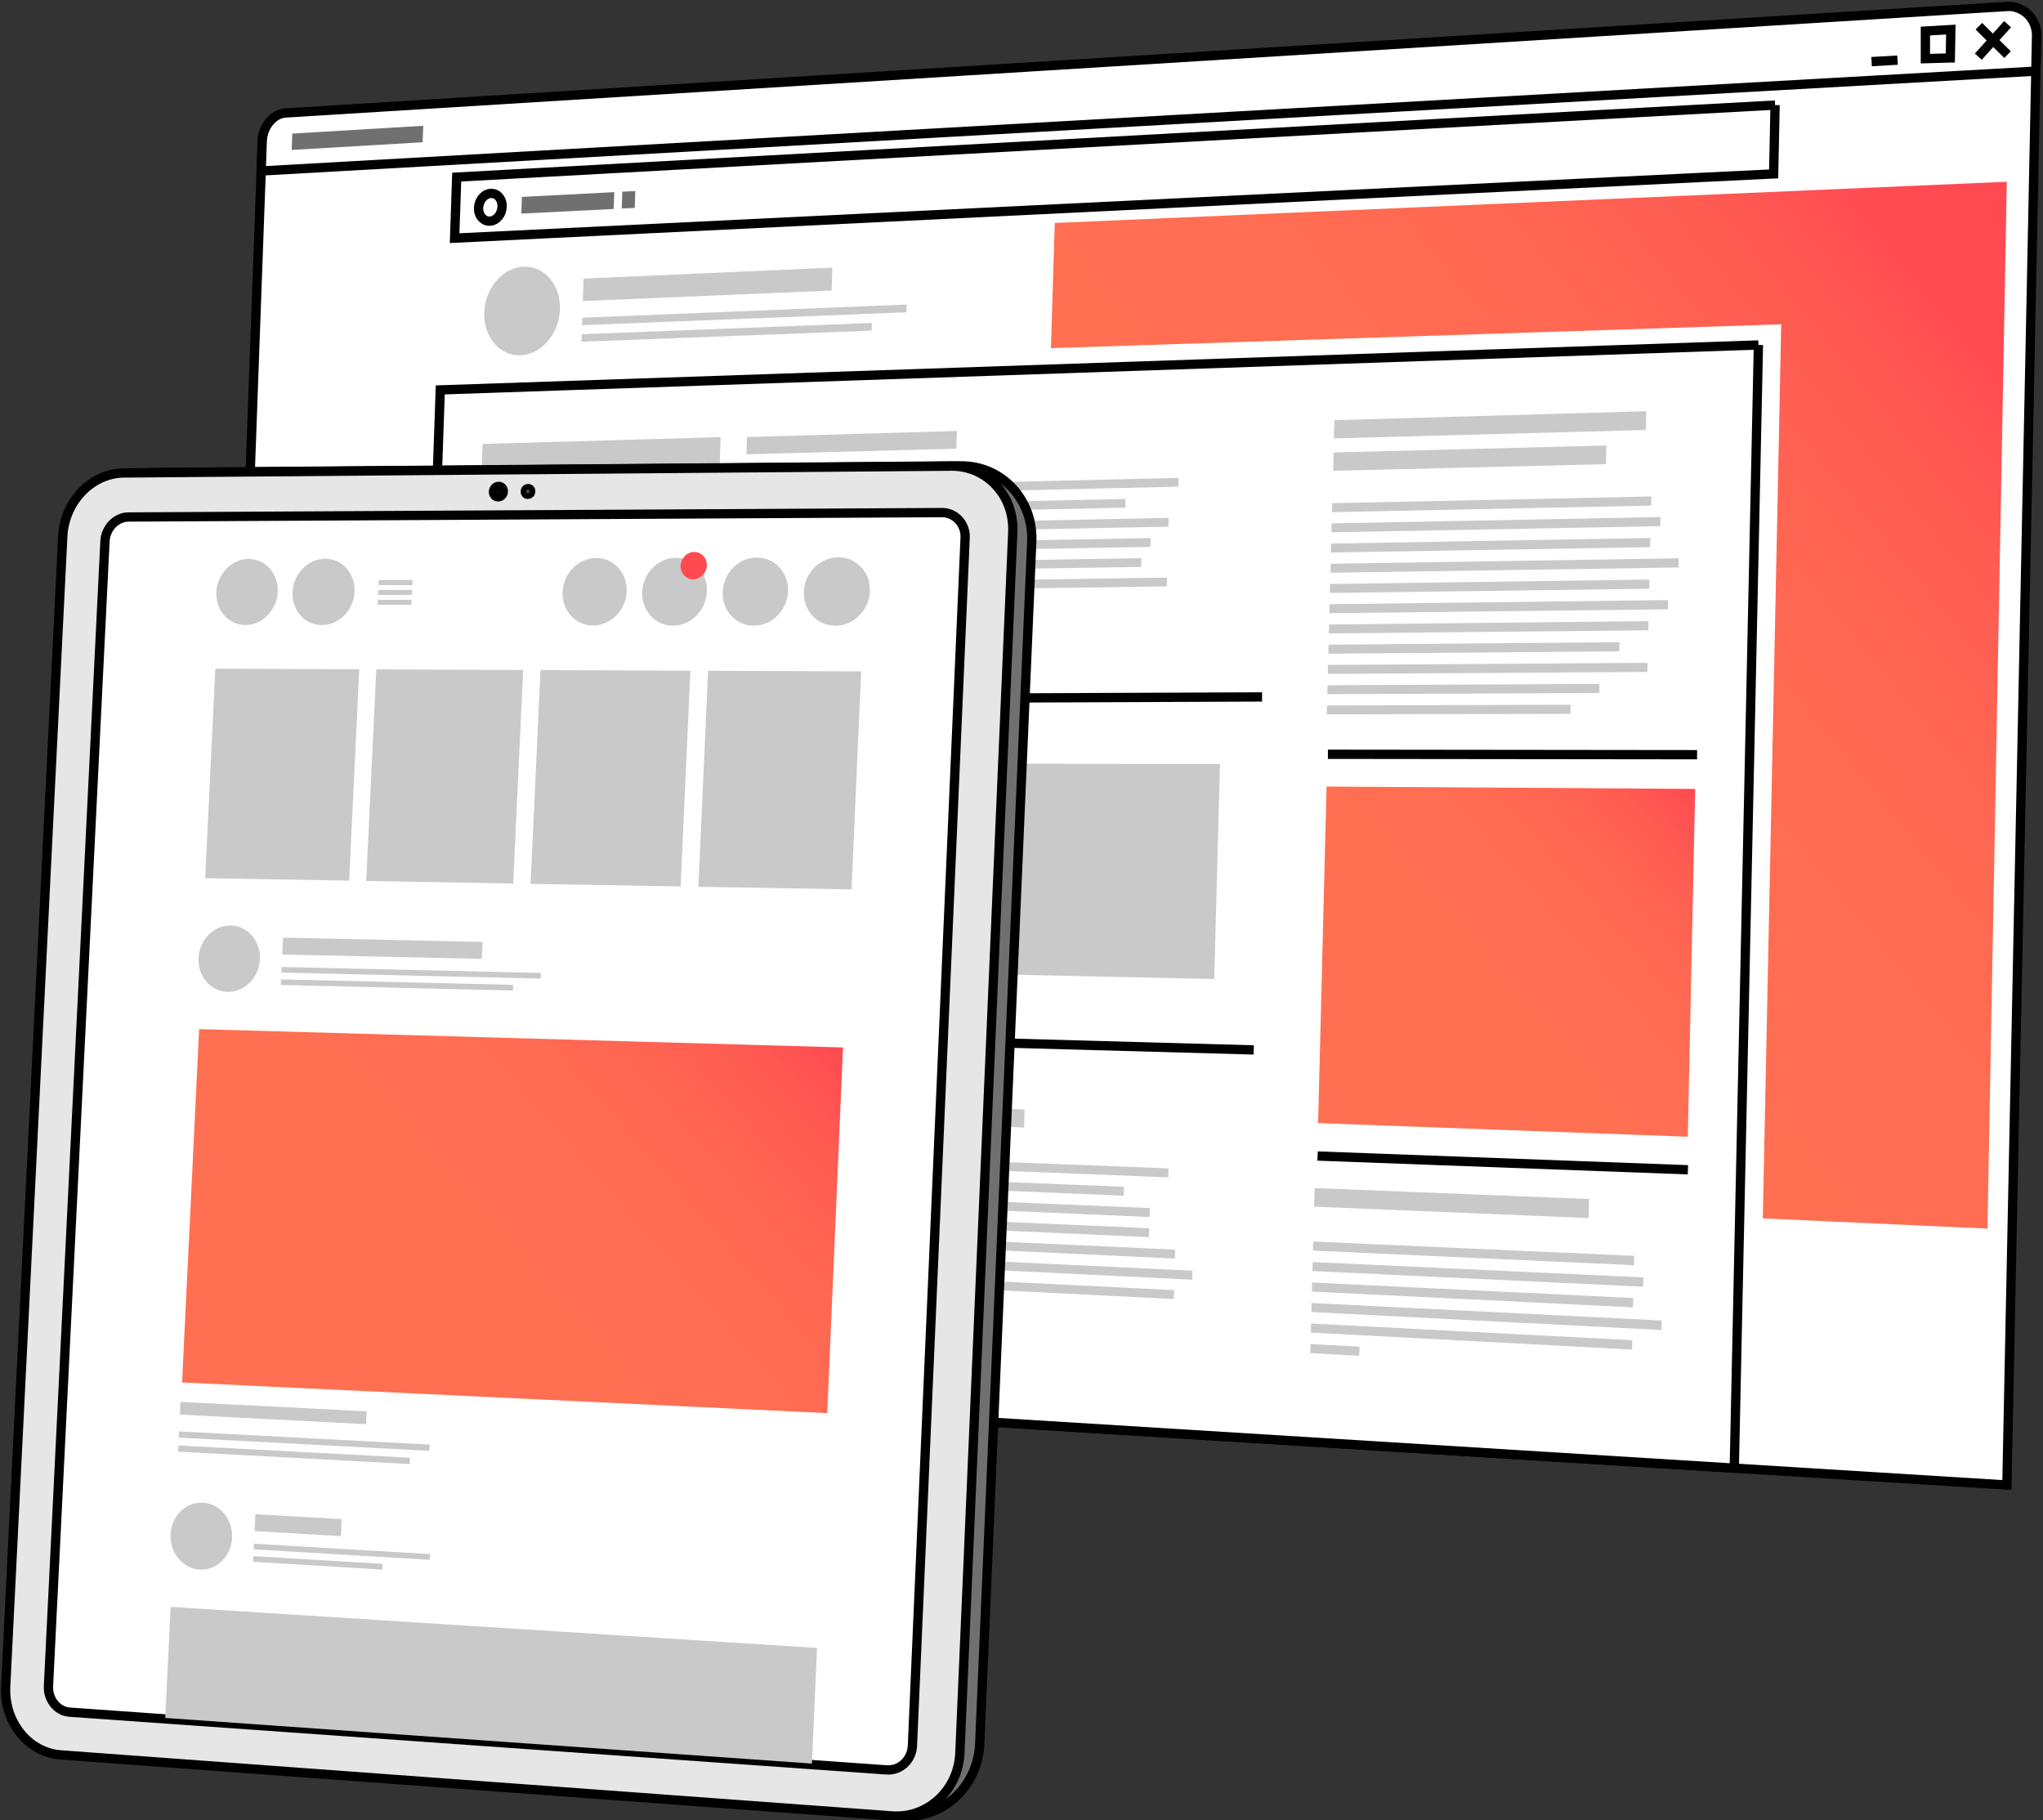 <?xml version="1.0" encoding="UTF-8"?>
<svg id="html5Banner" xmlns="http://www.w3.org/2000/svg" xmlns:xlink="http://www.w3.org/1999/xlink" viewBox="0 0 440 392">
  <rect x="0" y="0" width="440" height="392" fill="#333333" stroke="none"/>
  <defs>
    <linearGradient id="Unbenannter_Verlauf_3" data-name="Unbenannter Verlauf 3" x1="296.09" y1="2063.08" x2="365.68" y2="2123.53" gradientTransform="translate(0 2294.94) scale(1 -1)" gradientUnits="userSpaceOnUse">
      <stop offset="0" stop-color="#ff7052"/>
      <stop offset=".52" stop-color="#ff6e52"/>
      <stop offset=".72" stop-color="#ff6752"/>
      <stop offset=".88" stop-color="#ff5b52"/>
      <stop offset="1" stop-color="#ff4a52"/>
    </linearGradient>
    <linearGradient id="Unbenannter_Verlauf_3-2" data-name="Unbenannter Verlauf 3" x1="250.99" y1="2076.07" x2="428.48" y2="2221.03" xlink:href="#Unbenannter_Verlauf_3"/>
    <linearGradient id="Unbenannter_Verlauf_3-3" data-name="Unbenannter Verlauf 3" x1="69.69" y1="1996.48" x2="168.94" y2="2082.71" xlink:href="#Unbenannter_Verlauf_3"/>
  </defs>
  <g id="browsa">
    <g id="browser">
      <path d="M432.21,319.81l-385.4-23.85L56.49,30.27c.11-3.12,2.58-5.65,5.69-5.84L432.5,1.66c3.36-.21,6.19,2.5,6.12,5.87l-6.4,312.28Z" fill="#fff" stroke="#000" stroke-miterlimit="10" stroke-width="2"/>
      <path id="bar" d="M430.45,1.5L61.5,24.33c-.67.04-1.3.24-1.89.57s-1.12.78-1.57,1.33c-.45.55-.83,1.19-1.1,1.89-.27.7-.43,1.47-.46,2.26l-.24,6.44.57-.03L438.46,15.32l.15-7.56c.02-.93-.15-1.81-.47-2.6-.32-.79-.79-1.49-1.38-2.06s-1.29-1.03-2.08-1.32c-.79-.3-1.39-.45-2.29-.39l-1.93.12Z" fill="#fff" stroke="#000" stroke-miterlimit="10" stroke-width="2"/>
    </g>
    <g id="webContent">
      <path id="Website" d="M378.71,74.29l-283.89,9.68-7.46,214.49,286.15,17.72,5.2-241.89" fill="#fff" stroke="#000" stroke-miterlimit="10" stroke-width="2"/>
      <polyline points="342.24 258.22 283.13 255.86 283.02 259.86 342.14 262.32 342.24 258.22" fill="#c9c9c9"/>
      <polyline points="351.95 270.46 282.82 267.37 282.77 269.32 351.91 272.47 351.95 270.46" fill="#c9c9c9"/>
      <polyline points="353.92 275.1 282.71 271.79 282.66 273.73 353.88 277.1 353.92 275.1" fill="#c9c9c9"/>
      <polyline points="351.75 279.54 282.59 276.2 282.55 278.15 351.7 281.55 351.75 279.54" fill="#c9c9c9"/>
      <polyline points="357.87 284.39 282.48 280.61 282.43 282.56 357.83 286.42 357.87 284.39" fill="#c9c9c9"/>
      <polyline points="351.54 288.63 282.37 285.03 282.32 286.98 351.49 290.64 351.54 288.63" fill="#c9c9c9"/>
      <polyline points="292.79 290.02 282.26 289.45 282.2 291.4 292.74 291.98 292.79 290.02" fill="#c9c9c9"/>
      <line x1="283.77" y1="248.96" x2="363.53" y2="251.92" fill="none" stroke="#000" stroke-miterlimit="10" stroke-width="2"/>
      <polyline points="220.67 238.93 156.34 236.75 156.23 240.52 220.55 242.81 220.67 238.93" fill="#c9c9c9"/>
      <polyline points="251.66 251.62 155.98 247.93 155.93 249.77 251.61 253.55 251.66 251.62" fill="#c9c9c9"/>
      <polyline points="242.06 255.59 155.85 252.1 155.79 253.94 242.01 257.5 242.06 255.59" fill="#c9c9c9"/>
      <polyline points="247.63 260.17 155.72 256.27 155.66 258.12 247.57 262.09 247.63 260.17" fill="#c9c9c9"/>
      <polyline points="247.51 264.51 155.59 260.45 155.53 262.29 247.45 266.43 247.51 264.51" fill="#c9c9c9"/>
      <polyline points="253.1 269.12 155.45 264.63 155.4 266.47 253.04 271.04 253.1 269.12" fill="#c9c9c9"/>
      <polyline points="256.8 273.66 155.32 268.81 155.26 270.65 256.75 275.59 256.8 273.66" fill="#c9c9c9"/>
      <polyline points="252.86 277.84 155.19 272.99 155.13 274.83 252.8 279.76 252.86 277.84" fill="#c9c9c9"/>
      <polyline points="150.66 236.42 99.15 234.68 97.66 278.13 149.23 280.88 150.66 236.42" fill="#c9c9c9"/>
      <line x1="99.81" y1="221.39" x2="270.02" y2="226.11" fill="none" stroke="#000" stroke-miterlimit="10" stroke-width="2"/>
      <polyline points="170.46 164.5 102.23 164.35 102.11 168.02 170.34 168.28 170.46 164.5" fill="#c9c9c9"/>
      <polyline points="194.35 175.83 101.86 175.18 101.79 176.97 194.29 177.68 194.35 175.83" fill="#c9c9c9"/>
      <polyline points="187.02 179.98 101.71 179.23 101.65 181.01 186.97 181.83 187.02 179.98" fill="#c9c9c9"/>
      <polyline points="188.69 184.19 101.58 183.27 101.52 185.05 188.63 186.05 188.69 184.19" fill="#c9c9c9"/>
      <polyline points="179.61 188.28 101.44 187.31 101.38 189.1 179.55 190.13 179.61 188.28" fill="#c9c9c9"/>
      <polyline points="190.23 192.63 101.3 191.36 101.24 193.15 190.18 194.48 190.23 192.63" fill="#c9c9c9"/>
      <polyline points="191.91 196.86 101.16 195.41 101.1 197.19 191.85 198.73 191.91 196.86" fill="#c9c9c9"/>
      <polyline points="152.76 200.39 101.02 199.46 100.96 201.25 152.7 202.21 152.76 200.39" fill="#c9c9c9"/>
      <polyline points="262.75 164.55 206.35 164.44 205.01 209.63 261.5 210.84 262.75 164.55" fill="#c9c9c9"/>
      <line x1="365.5" y1="162.53" x2="285.99" y2="162.44" fill="none" stroke="#000" stroke-miterlimit="10" stroke-width="2"/>
      <polyline points="354.56 88.56 287.39 90.49 287.29 94.41 354.46 92.6 354.56 88.56" fill="#c9c9c9"/>
      <polyline points="345.98 95.94 287.21 97.45 287.11 101.39 345.88 99.96 345.98 95.94" fill="#c9c9c9"/>
      <polyline points="355.64 106.92 286.92 108.37 286.87 110.3 355.6 108.88 355.64 106.92" fill="#c9c9c9"/>
      <polyline points="357.61 111.35 286.81 112.72 286.76 114.64 357.56 113.31 357.61 111.35" fill="#c9c9c9"/>
      <polyline points="355.44 115.86 286.69 117.07 286.65 118.99 355.39 117.83 355.44 115.86" fill="#c9c9c9"/>
      <polyline points="361.53 120.23 286.59 121.42 286.54 123.34 361.48 122.21 361.53 120.23" fill="#c9c9c9"/>
      <polyline points="355.24 124.81 286.47 125.77 286.42 127.7 355.19 126.79 355.24 124.81" fill="#c9c9c9"/>
      <polyline points="359.27 129.23 286.36 130.13 286.31 132.05 359.22 131.22 359.27 129.23" fill="#c9c9c9"/>
      <polyline points="355.03 133.77 286.25 134.49 286.2 136.41 354.99 135.74 355.03 133.77" fill="#c9c9c9"/>
      <polyline points="348.78 138.3 286.14 138.84 286.08 140.77 348.72 140.28 348.78 138.3" fill="#c9c9c9"/>
      <g id="medrec">
        <polygon points="285.7 169.39 365.09 169.9 363.5 244.8 283.88 241.87 285.7 169.39" fill="url(#Unbenannter_Verlauf_3)"/>
      </g>
      <polyline points="354.84 142.74 286.02 143.2 285.97 145.13 354.79 144.71 354.84 142.74" fill="#c9c9c9"/>
      <polyline points="344.48 147.28 285.91 147.57 285.86 149.49 344.43 149.24 344.48 147.28" fill="#c9c9c9"/>
      <polyline points="338.26 151.77 285.8 151.93 285.75 153.85 338.21 153.73 338.26 151.77" fill="#c9c9c9"/>
      <polyline points="271.81 150.09 102.03 150.77 102.01 151.47" fill="none" stroke="#000" stroke-miterlimit="10" stroke-width="2"/>
      <polyline points="253.83 102.91 160.51 105.14 160.45 106.96 253.77 104.81 253.83 102.91" fill="#c9c9c9"/>
      <polyline points="242.42 107.45 160.38 109.26 160.32 111.08 242.36 109.33 242.42 107.45" fill="#c9c9c9"/>
      <polyline points="251.7 111.53 160.24 113.38 160.19 115.2 251.65 113.42 251.7 111.53" fill="#c9c9c9"/>
      <polyline points="247.81 115.88 160.12 117.5 160.06 119.32 247.75 117.77 247.81 115.88" fill="#c9c9c9"/>
      <polyline points="245.81 120.2 159.98 121.62 159.93 123.44 245.76 122.08 245.81 120.2" fill="#c9c9c9"/>
      <polyline points="251.35 124.39 159.85 125.75 159.79 127.56 251.29 126.28 251.35 124.39" fill="#c9c9c9"/>
      <polyline points="206.07 92.82 160.87 94.11 160.75 97.84 205.96 96.62 206.07 92.82" fill="#c9c9c9"/>
      <polyline points="155.2 94.14 103.93 95.61 102.46 138.5 153.8 138.01 155.2 94.14" fill="#c9c9c9"/>
      <polyline points="195.28 65.59 125.41 68.42 125.35 70.03 195.23 67.25 195.28 65.59" fill="#c9c9c9"/>
      <polyline points="187.76 69.55 125.29 71.98 125.24 73.59 187.71 71.21 187.76 69.55" fill="#c9c9c9"/>
      <polyline points="179.26 57.63 125.69 60 125.53 64.83 179.11 62.57 179.26 57.63" fill="#c9c9c9"/>
      <path d="M112.74,57.42c-1.13.05-2.2.37-3.19.89-.98.53-1.88,1.27-2.65,2.16-.76.89-1.39,1.94-1.84,3.1-.45,1.15-.72,2.41-.76,3.73-.05,1.31.14,2.56.51,3.68.37,1.12.93,2.13,1.63,2.96.7.83,1.55,1.5,2.51,1.94s2.02.68,3.14.63c1.13-.04,2.2-.35,3.2-.87s1.9-1.25,2.67-2.15c.77-.9,1.4-1.95,1.86-3.11.45-1.16.72-2.43.77-3.75s-.15-2.57-.52-3.7c-.37-1.13-.94-2.13-1.65-2.96s-1.57-1.49-2.53-1.93c-.94-.43-2.01-.64-3.14-.59" fill="#c9c9c9"/>
    </g>
    <g id="wallpap">
      <polygon points="226.34 74.98 227.16 48.02 432.2 39.14 428.04 264.59 379.65 262.39 383.62 69.84 226.34 74.98" fill="url(#Unbenannter_Verlauf_3-2)"/>
    </g>
    <path d="M382.3,22.63l-283.94,15.51-.45,13.15,284.08-13.84.31-14.82" fill="#fff" stroke="#000" stroke-miterlimit="10" stroke-width="2"/>
    <path d="M420.15,6.37l-5.48.32v5.94s5.37-.15,5.37-.15l.11-6.11Z" fill="none" stroke="#000" stroke-miterlimit="10" stroke-width="2"/>
    <line x1="403.08" y1="13.27" x2="408.67" y2="12.95" fill="#707070" stroke="#000" stroke-miterlimit="10" stroke-width="2"/>
    <polyline points="91.15 27.09 62.95 28.77 62.82 32.29 91.02 30.64 91.15 27.09" fill="#707070"/>
    <path d="M105.71,41.65c-.35.02-.68.12-1,.29-.31.16-.59.4-.83.68-.24.28-.43.61-.57.98-.14.36-.22.76-.24,1.17-.01.41.04.8.16,1.15.11.35.29.66.51.92.22.25.48.46.79.6.3.13.63.21.98.19s.68-.12.99-.29c.31-.16.59-.4.83-.68.24-.28.43-.61.57-.98.14-.36.22-.76.24-1.18.01-.42-.04-.8-.16-1.15-.11-.35-.3-.66-.51-.92s-.48-.46-.79-.59c-.3-.14-.63-.2-.98-.18" fill="none" stroke="#000" stroke-miterlimit="10" stroke-width="2"/>
    <g>
      <polyline points="132.29 41.38 112.4 42.41 112.28 46 132.17 45 132.29 41.38" fill="#707070"/>
      <polyline points="136.82 41.14 134.02 41.28 133.9 44.91 136.71 44.77 136.82 41.14" fill="#707070"/>
    </g>
    <line x1="426.19" y1="5.65" x2="432.37" y2="11.77" fill="none" stroke="#000" stroke-miterlimit="10" stroke-width="2"/>
    <line x1="432.37" y1="5.21" x2="426.07" y2="12.2" fill="none" stroke="#000" stroke-miterlimit="10" stroke-width="2"/>
  </g>
  <g id="padGfx">
    <path d="M206.94,100.32l-174.22,1.44c-1.99.01-3.89.47-5.64,1.27s-3.36,1.95-4.72,3.37c-1.37,1.42-2.49,3.1-3.31,4.96-.81,1.86-1.32,3.91-1.42,6.05l-12.11,243.98c-.11,2.18.19,4.28.82,6.22s1.6,3.72,2.83,5.24c1.23,1.53,2.73,2.8,4.41,3.73,1.68.93,3.56,1.51,5.55,1.66l175.07,12.86c2.21.16,4.33-.15,6.29-.85,1.96-.71,3.75-1.81,5.27-3.22,1.53-1.41,2.78-3.13,3.69-5.07.9-1.94,1.45-4.11,1.55-6.42l11.21-258.87c.1-2.28-.26-4.43-.99-6.4-.73-1.96-1.83-3.73-3.21-5.21-1.39-1.48-3.06-2.67-4.93-3.49-1.86-.81-3.94-1.26-6.13-1.24" fill="#707070" stroke="#000" stroke-miterlimit="10" stroke-width="2"/>
    <path d="M14.97,369.5c-.76-.05-1.48-.27-2.12-.63-.65-.35-1.22-.84-1.69-1.42s-.84-1.26-1.09-2.01c-.24-.74-.36-1.55-.31-2.38l12.16-246.51c.04-.82.23-1.6.55-2.32s.75-1.36,1.27-1.9c.53-.54,1.13-.98,1.81-1.29s1.4-.48,2.16-.48l175.12-.99c.84,0,1.63.17,2.35.48.72.31,1.35.77,1.87,1.34.53.57.94,1.24,1.22,1.99.28.75.41,1.58.37,2.44l-11.35,260.2c-.03.88-.25,1.71-.59,2.45s-.82,1.4-1.4,1.94-1.26.96-2.01,1.23-1.56.39-2.4.34l-175.92-12.48" fill="#e6e6e6"/>
    <path d="M204.81,100.39l-178.16,1.47c-1.72.01-3.38.41-4.91,1.1-1.53.7-2.92,1.7-4.1,2.93-1.19,1.23-2.17,2.69-2.88,4.32-.71,1.62-1.14,3.4-1.24,5.26L1.22,363.28c-.09,1.89.17,3.72.72,5.41.55,1.68,1.39,3.23,2.46,4.56,1.07,1.33,2.37,2.43,3.84,3.24,1.47.81,3.1,1.31,4.83,1.44l179.03,13.14c1.92.14,3.77-.13,5.48-.75,1.7-.62,3.25-1.57,4.59-2.8,1.32-1.23,2.42-2.72,3.21-4.42.79-1.69,1.26-3.58,1.35-5.59l11.39-262.92c.08-1.98-.22-3.86-.85-5.57s-1.58-3.24-2.79-4.53c-1.2-1.29-2.66-2.32-4.29-3.04-1.64-.7-3.45-1.09-5.36-1.07" fill="#e6e6e6" stroke="#000" stroke-miterlimit="10" stroke-width="2"/>
    <path d="M202.79,110.39l-175.12.95c-.66,0-1.3.15-1.89.42-.59.27-1.12.65-1.58,1.12s-.83,1.03-1.11,1.65-.44,1.31-.48,2.02l-12.17,246.56c-.03.73.06,1.43.28,2.08.21.65.54,1.24.95,1.75.41.51.91.93,1.48,1.24.56.31,1.19.5,1.85.55l175.92,12.43c.74.05,1.45-.05,2.1-.29.65-.24,1.25-.61,1.75-1.08.5-.47.92-1.04,1.22-1.69.3-.65.48-1.37.52-2.14l11.35-260.14c.03-.76-.08-1.48-.33-2.13s-.61-1.24-1.07-1.73c-.46-.49-1.01-.89-1.64-1.17-.62-.27-1.31-.42-2.04-.41" fill="#fff" stroke="#000" stroke-miterlimit="10" stroke-width="2"/>
    <path d="M107.29,107c-.15,0-.28-.03-.41-.08-.12-.06-.24-.13-.33-.24-.09-.1-.16-.22-.21-.36-.05-.13-.07-.28-.06-.44s.04-.3.1-.44c.06-.13.14-.26.24-.36s.22-.18.35-.24.27-.09.42-.09.28.03.41.08c.12.06.24.13.33.24s.16.22.21.36c.05.13.07.28.06.44s-.04.3-.1.44c-.06.13-.14.26-.25.36-.1.1-.22.18-.35.24-.13.06-.27.09-.41.09" fill="#707070" stroke="#000" stroke-miterlimit="10" stroke-width="2"/>
    <path d="M113.74,105.21c-.08,0-.16.02-.23.05-.07.03-.13.08-.19.13-.06.06-.1.12-.13.2s-.05.16-.06.25,0,.17.03.25.07.14.11.2c.05.06.11.1.18.13.07.03.15.05.23.05s.16-.02.24-.05c.07-.03.14-.08.19-.13.06-.06.1-.12.13-.2s.05-.16.06-.25c0-.08,0-.17-.03-.24s-.07-.14-.12-.2c-.05-.06-.11-.1-.18-.13-.07-.04-.15-.05-.23-.05" fill="#707070" stroke="#000" stroke-miterlimit="10" stroke-width="2"/>
    <g id="padscreen">
      <polyline points="175.96 354.9 36.75 346.05 35.59 369.97 174.86 379.8 175.96 354.9" fill="#c9c9c9"/>
      <path d="M43.7,323.62c-.91-.05-1.8.1-2.6.42-.81.32-1.55.8-2.18,1.42s-1.15,1.36-1.53,2.2-.61,1.77-.66,2.76c-.05.99.09,1.95.38,2.83.29.88.74,1.68,1.3,2.37.57.69,1.26,1.26,2.03,1.67.77.42,1.63.67,2.55.73s1.8-.09,2.61-.41c.81-.31,1.56-.8,2.19-1.42.63-.62,1.16-1.37,1.54-2.21.38-.84.61-1.78.66-2.77.05-.99-.09-1.95-.39-2.84-.29-.88-.75-1.68-1.31-2.38s-1.26-1.26-2.04-1.66c-.77-.42-1.63-.67-2.54-.72" fill="#c9c9c9"/>
      <polyline points="73.58 327.16 55 326.09 54.84 329.73 73.41 330.82 73.58 327.16" fill="#c9c9c9"/>
      <polyline points="92.63 334.69 54.7 332.45 54.64 333.66 92.57 335.92 92.63 334.69" fill="#c9c9c9"/>
      <polyline points="82.38 336.79 54.58 335.13 54.52 336.34 82.33 338.03 82.38 336.79" fill="#c9c9c9"/>
      <polyline points="78.97 303.94 38.88 301.91 38.74 304.65 78.84 306.71 78.97 303.94" fill="#c9c9c9"/>
      <polyline points="92.54 311.1 38.56 308.27 38.5 309.6 92.48 312.45 92.54 311.1" fill="#c9c9c9"/>
      <polyline points="88.29 313.94 38.41 311.29 38.35 312.62 88.23 315.3 88.29 313.94" fill="#c9c9c9"/>
      <path d="M49.71,199.31c-.91-.02-1.79.16-2.6.51-.81.35-1.55.85-2.17,1.49-.63.63-1.15,1.39-1.53,2.24s-.61,1.78-.65,2.76c-.05.98.09,1.93.38,2.78.29.86.74,1.64,1.3,2.3s1.25,1.2,2.02,1.58c.77.38,1.63.6,2.54.63.91.02,1.79-.16,2.6-.5.81-.34,1.55-.84,2.18-1.48.63-.63,1.16-1.39,1.54-2.24s.61-1.78.66-2.77c.05-.99-.09-1.93-.39-2.79s-.74-1.64-1.31-2.31c-.57-.66-1.26-1.2-2.03-1.58-.78-.39-1.63-.61-2.55-.63" fill="#c9c9c9"/>
      <polyline points="103.93 202.85 60.97 201.94 60.79 205.56 103.76 206.5 103.93 202.85" fill="#c9c9c9"/>
      <polyline points="116.5 209.53 60.66 208.25 60.6 209.45 116.44 210.75 116.5 209.53" fill="#c9c9c9"/>
      <polyline points="110.53 212.1 60.54 210.92 60.48 212.12 110.47 213.32 110.53 212.1" fill="#c9c9c9"/>
      <g id="fb">
        <polygon points="42.89 221.63 181.56 225.58 178.16 304.33 39.21 297.72 42.89 221.63" fill="url(#Unbenannter_Verlauf_3-3)"/>
      </g>
      <polyline points="77.37 144.14 46.37 144.01 44.19 189.12 75.2 189.66 77.37 144.14" fill="#c9c9c9"/>
      <polyline points="112.67 144.29 81.04 144.16 78.87 189.72 110.53 190.27 112.67 144.29" fill="#c9c9c9"/>
      <polyline points="148.69 144.44 116.41 144.31 114.27 190.34 146.58 190.9 148.69 144.44" fill="#c9c9c9"/>
      <polyline points="185.47 144.59 152.51 144.46 150.41 190.97 183.39 191.54 185.47 144.59" fill="#c9c9c9"/>
      <path d="M128.39,120.17c-.95,0-1.86.21-2.71.58-.84.37-1.6.9-2.26,1.56-.65.66-1.19,1.44-1.58,2.31-.39.86-.63,1.82-.67,2.82-.05,1,.1,1.95.41,2.82.31.86.78,1.65,1.37,2.31s1.31,1.19,2.12,1.56,1.7.57,2.66.57,1.87-.2,2.71-.57c.84-.37,1.61-.9,2.27-1.56s1.2-1.44,1.59-2.31c.39-.87.63-1.83.67-2.83.05-1-.1-1.96-.42-2.83-.31-.87-.79-1.65-1.38-2.31s-1.31-1.19-2.13-1.56c-.8-.36-1.69-.56-2.65-.56" fill="#c9c9c9"/>
      <path d="M145.6,120.12c-.96,0-1.89.21-2.74.58-.85.37-1.62.91-2.28,1.57-.66.66-1.2,1.45-1.59,2.32s-.63,1.83-.68,2.84c-.05,1,.1,1.96.42,2.84.31.87.79,1.65,1.38,2.32s1.32,1.19,2.14,1.57c.81.37,1.72.58,2.68.58s1.89-.2,2.74-.57c.85-.37,1.63-.9,2.29-1.57s1.21-1.45,1.6-2.32.63-1.84.68-2.85c.01-.33,0-.66-.01-.98-.02-.32-.07-.64-.14-.94-.07-.3-.15-.61-.25-.89-.1-.29-.22-.57-.36-.84-.13.16-.29.3-.45.43-.16.12-.34.24-.53.33s-.38.16-.58.2c-.2.05-.42.07-.63.07-.39,0-.76-.08-1.09-.23s-.63-.37-.86-.64-.44-.59-.56-.94c-.12-.35-.19-.75-.17-1.15,0-.14.02-.28.05-.42.02-.13.06-.27.1-.4.04-.13.09-.26.15-.38s.12-.24.19-.35c-.12-.02-.24-.05-.36-.07-.12-.02-.24-.03-.37-.05-.12-.01-.25-.02-.37-.03-.13,0-.26,0-.38,0" fill="#c9c9c9"/>
      <path d="M149.55,118.86c-.26,0-.5.03-.74.1-.24.07-.47.16-.68.29-.21.12-.41.27-.59.45s-.34.37-.47.58c-.07.11-.13.23-.19.35-.06.12-.1.25-.15.38-.04.13-.07.26-.1.4-.02.13-.04.27-.05.42-.02.41.04.8.17,1.15.12.35.32.67.56.94s.54.48.86.64c.33.15.7.23,1.09.23.21,0,.43-.02.63-.07.2-.05.4-.11.58-.2.18-.09.36-.2.53-.33.16-.12.31-.27.45-.43.11-.13.21-.27.31-.42.09-.15.17-.3.24-.47.07-.16.12-.34.16-.51.03-.18.06-.36.07-.54.02-.41-.04-.8-.17-1.15-.12-.35-.32-.67-.56-.94s-.54-.48-.87-.63c-.33-.14-.7-.22-1.09-.22" fill="#ff4a52"/>
      <path d="M162.99,120.07c-.97,0-1.9.21-2.76.58-.85.37-1.64.91-2.3,1.58-.66.66-1.21,1.46-1.6,2.33s-.64,1.84-.68,2.85c-.05,1.01.1,1.98.42,2.85.31.88.79,1.66,1.4,2.33.61.66,1.34,1.2,2.16,1.57.82.37,1.74.58,2.71.58s1.91-.2,2.77-.57,1.64-.91,2.31-1.57c.67-.66,1.22-1.46,1.62-2.33.4-.88.64-1.84.68-2.86.05-1.01-.11-1.98-.43-2.86-.32-.88-.8-1.67-1.41-2.33-.61-.66-1.35-1.2-2.17-1.57-.83-.37-1.75-.58-2.72-.57" fill="#c9c9c9"/>
      <path d="M180.54,120.02c-.98,0-1.92.21-2.79.59-.86.37-1.65.91-2.32,1.58-.67.67-1.22,1.46-1.62,2.34-.4.88-.64,1.85-.68,2.86-.05,1.01.11,1.98.43,2.86.32.88.8,1.67,1.41,2.34s1.35,1.21,2.19,1.58c.83.37,1.75.58,2.74.58s1.93-.2,2.79-.58,1.66-.91,2.33-1.58c.67-.67,1.23-1.46,1.63-2.35.4-.88.64-1.85.69-2.87.05-1.02-.11-1.99-.43-2.87-.32-.88-.81-1.67-1.42-2.34-.62-.67-1.36-1.2-2.19-1.58-.84-.37-1.77-.57-2.75-.57" fill="#c9c9c9"/>
      <path d="M53.53,120.37c-.91,0-1.79.2-2.59.57-.8.36-1.54.88-2.17,1.53-.63.64-1.14,1.41-1.52,2.26-.37.85-.61,1.78-.65,2.76-.05.98.09,1.91.38,2.76s.74,1.61,1.3,2.26,1.25,1.16,2.02,1.53,1.63.56,2.54.56,1.79-.19,2.6-.56c.81-.36,1.55-.88,2.18-1.53.63-.64,1.15-1.41,1.53-2.26s.61-1.78.66-2.77c.05-.98-.09-1.92-.39-2.77-.29-.85-.74-1.62-1.31-2.26-.57-.64-1.26-1.16-2.03-1.52-.78-.36-1.64-.56-2.55-.56" fill="#c9c9c9"/>
      <path d="M70.01,120.33c-.92,0-1.81.2-2.62.57s-1.56.89-2.19,1.54c-.63.65-1.16,1.41-1.54,2.27-.38.85-.61,1.79-.66,2.77-.05.98.09,1.92.39,2.77.29.85.75,1.62,1.32,2.27.57.65,1.26,1.17,2.04,1.53.78.36,1.64.56,2.57.56s1.81-.2,2.63-.56c.81-.36,1.56-.88,2.2-1.53s1.16-1.42,1.55-2.28c.38-.85.61-1.8.66-2.78.05-.99-.09-1.93-.39-2.78-.3-.85-.75-1.62-1.32-2.27-.57-.65-1.27-1.17-2.05-1.53-.79-.35-1.65-.55-2.57-.55" fill="#c9c9c9"/>
      <polyline points="88.85 124.93 81.57 124.94 81.52 126.01 88.8 126.01 88.85 124.93" fill="#c9c9c9"/>
      <polyline points="88.75 127.05 81.47 127.06 81.42 128.13 88.7 128.12 88.75 127.05" fill="#c9c9c9"/>
      <polyline points="88.65 129.17 81.37 129.17 81.32 130.24 88.6 130.24 88.65 129.17" fill="#c9c9c9"/>
    </g>
  </g>
</svg>
